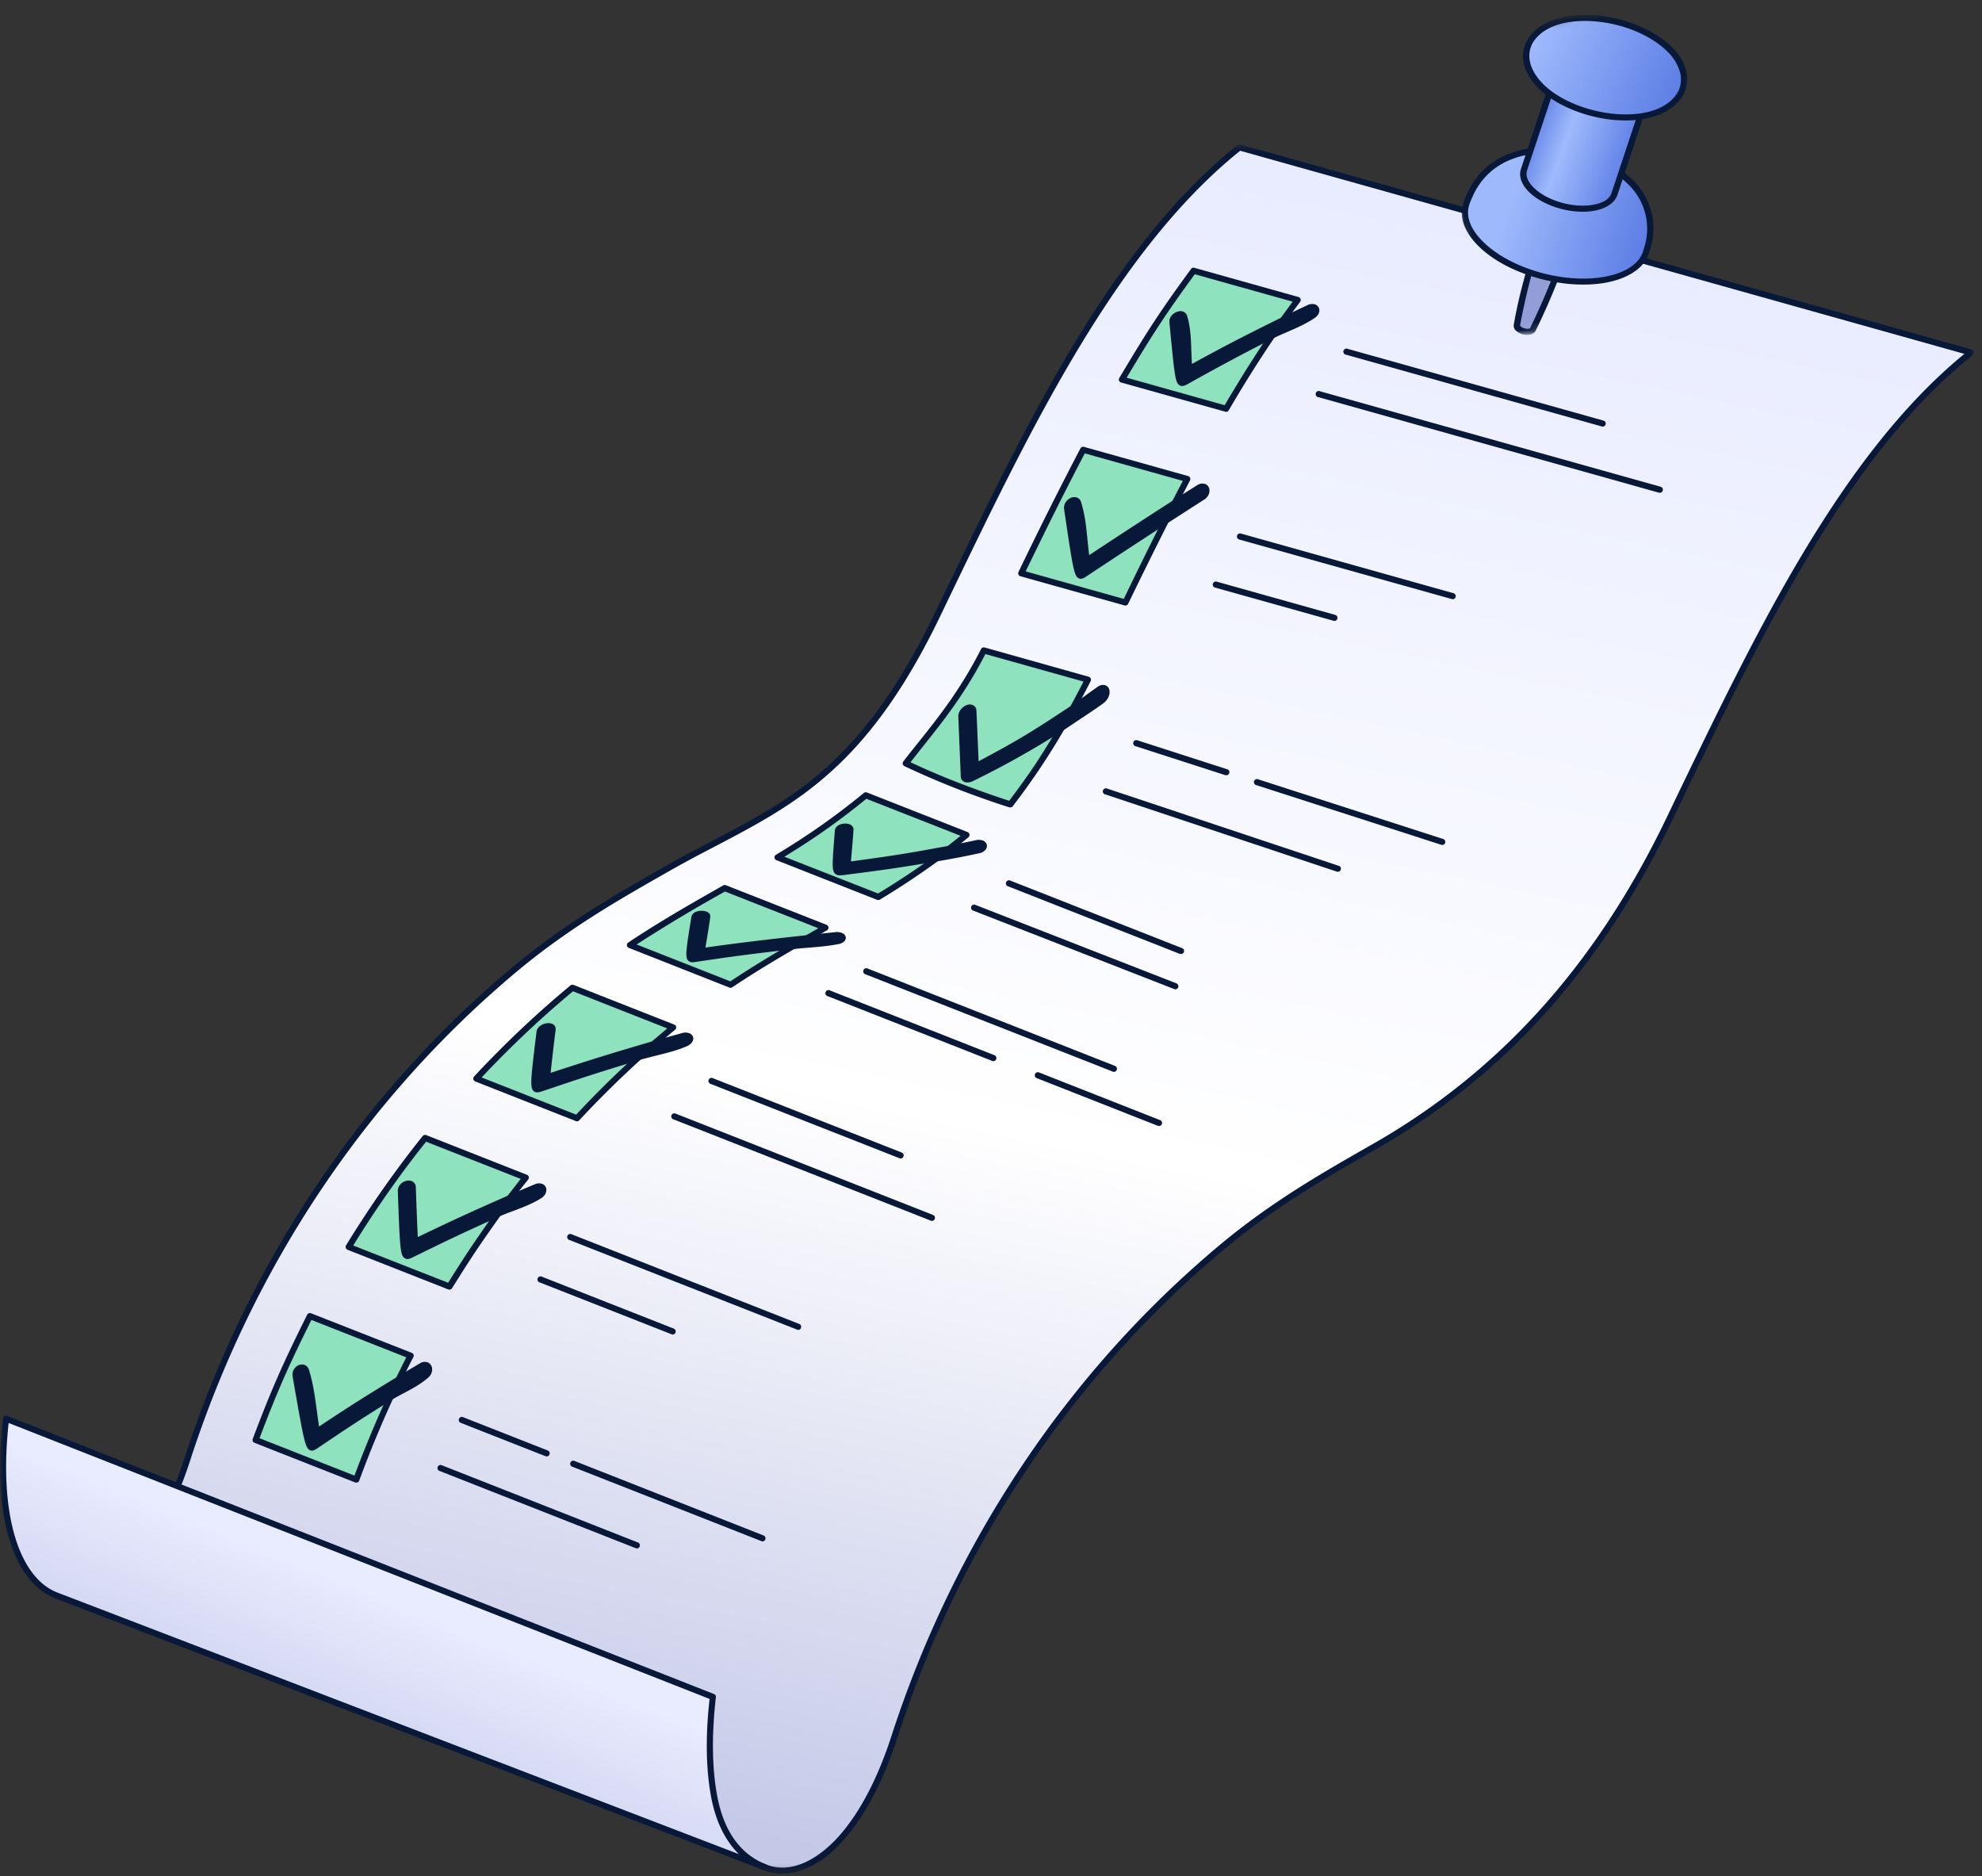 <svg xmlns="http://www.w3.org/2000/svg" width="243" height="230" fill="none" viewBox="0 0 243 230"><rect x="0" y="0" width="243" height="230" fill="#333333" stroke="none"/><mask id="mask0_426_21448" width="243" height="213" x="0" y="17" maskUnits="userSpaceOnUse" style="mask-type:luminance"><path fill="#fff" d="M0 17.7h242.02v212H0v-212Z"/></mask><g mask="url(#mask0_426_21448)"><path fill="url(#paint0_linear_426_21448)" d="M151.96 18.07c-15.3 12.21-25.72 33.83-35.8 54.73l-1.3 2.71c-10.43 21.59-20.78 24-33.12 31-6.04 3.45-12.29 7-18.65 12.33-18.55 15.52-32.43 36.29-40.13 60.06-1.8 5.58-4.24 10.04-7.03 12.9a11.24 11.24 0 0 1-4.94 3.18 6.42 6.42 0 0 1-2.75.15 5.74 5.74 0 0 1-1.09-.31l86.66 34.1a5.82 5.82 0 0 0 3.84.16 11.25 11.25 0 0 0 4.94-3.17c2.8-2.87 5.22-7.33 7.03-12.9 7.7-23.78 21.57-44.55 40.13-60.07 6.36-5.32 12.6-8.88 18.65-12.32 12.33-7.02 25.7-18.38 36.14-39.97l1.3-2.71c10.09-20.9 20.5-42.51 35.8-54.73l-89.68-25.14Z"/><path fill="#071838" d="M95.93 229.7a5.87 5.87 0 0 1-2.25-.43l-86.65-34.1h-.01a.37.37 0 1 1 .28-.7 5.46 5.46 0 0 0 3.6.15c1.58-.43 3.23-1.5 4.77-3.07 2.75-2.83 5.15-7.24 6.94-12.76 7.72-23.84 21.63-44.67 40.24-60.24 6.39-5.34 12.65-8.9 18.7-12.35 1.96-1.12 3.87-2.11 5.71-3.08 9.94-5.2 18.53-9.7 27.26-27.77l1.31-2.71c10.1-20.94 20.54-42.6 35.9-54.86.1-.07.22-.1.34-.07l89.68 25.14a.38.38 0 0 1 .13.66c-15.23 12.16-25.63 33.73-35.69 54.6l-1.3 2.7c-8.74 18.09-20.61 31.22-36.3 40.14-6.03 3.43-12.26 6.98-18.6 12.28-18.5 15.48-32.33 36.19-40 59.89-1.83 5.63-4.3 10.14-7.13 13.05a11.69 11.69 0 0 1-5.11 3.28c-.61.16-1.23.25-1.82.25Zm-85.9-34.15 83.92 33.02a5.33 5.33 0 0 0 1.67.37c.62.03 1.27-.04 1.93-.22 1.59-.43 3.24-1.5 4.78-3.07 2.75-2.83 5.15-7.24 6.94-12.76 7.72-23.84 21.63-44.67 40.24-60.24 6.39-5.34 12.65-8.9 18.7-12.35 15.56-8.85 27.33-21.87 36-39.81l1.3-2.71c9.97-20.68 20.28-42.06 35.33-54.4l-88.79-24.9c-15.15 12.19-25.51 33.69-35.54 54.48l-1.3 2.71c-8.85 18.3-17.54 22.85-27.6 28.12-1.84.96-3.74 1.95-5.67 3.06-6.04 3.43-12.27 6.98-18.6 12.27-18.5 15.48-32.34 36.2-40.02 59.9-1.82 5.63-4.28 10.14-7.11 13.05a11.68 11.68 0 0 1-5.12 3.27c-.35.1-.7.17-1.05.2Z"/><path fill="#8FE2BE" d="m159.1 36.77-12.77-3.58a137.41 137.41 0 0 0-8.78 13.34l12.78 3.58a150.4 150.4 0 0 1 5.66-9l1.3-1.86c.6-.84 1.2-1.67 1.81-2.48Z"/><path fill="#071838" d="M150.33 50.49c-.04 0-.07 0-.1-.02l-12.78-3.58a.37.37 0 0 1-.22-.55c3.5-5.88 5.14-8.38 8.8-13.37.09-.13.25-.18.4-.14l12.77 3.58a.38.38 0 0 1 .2.59c-.6.8-1.21 1.63-1.81 2.47l-1.3 1.86a148.63 148.63 0 0 0-5.64 8.97.38.38 0 0 1-.32.19Zm-12.2-4.19 12.02 3.37c1.88-3.2 3.69-6.08 5.53-8.77l1.3-1.86 1.5-2.06-12-3.36c-3.44 4.71-5.08 7.2-8.35 12.68Z"/><path fill="#8FE2BE" d="m145.57 58.72-12.78-3.58a492.56 492.56 0 0 0-7.59 15.14l12.77 3.58c1.63-3.35 3.28-6.71 4.96-10.03l1.1-2.16 1.54-2.95Z"/><path fill="#071838" d="M137.98 74.24c-.04 0-.07 0-.1-.02l-12.78-3.58a.38.38 0 0 1-.23-.52 497.9 497.9 0 0 1 7.6-15.16.38.38 0 0 1 .43-.18l12.77 3.58a.38.38 0 0 1 .23.53l-1.53 2.95-1.1 2.16a640.06 640.06 0 0 0-4.96 10.03.38.38 0 0 1-.33.2Zm-12.24-4.2 12.04 3.38c1.31-2.73 3.03-6.24 4.81-9.76l1.1-2.16 1.33-2.55L133 55.58c-2.6 4.93-5.1 10.04-7.25 14.46Z"/><path fill="#8FE2BE" d="m133.38 83.32-12.77-3.58c-3.13 6.16-6.35 9.68-9.57 13.84a104.9 104.9 0 0 0 12.82 5.03c2.91-3.9 3.62-4.95 6.3-9.39l1.36-2.39c.62-1.12 1.24-2.3 1.86-3.5Z"/><path fill="#071838" d="m123.87 98.98-.12-.01a104.28 104.28 0 0 1-12.87-5.05.38.38 0 0 1-.13-.57c.6-.79 1.23-1.57 1.83-2.32 2.55-3.2 5.18-6.5 7.7-11.46a.38.38 0 0 1 .43-.2l12.77 3.59a.38.38 0 0 1 .24.53 115.6 115.6 0 0 1-1.87 3.52l-1.36 2.4a87.97 87.97 0 0 1-6.32 9.42.38.38 0 0 1-.3.15Zm-12.24-5.54c3.49 1.65 7.45 3.2 12.1 4.73 2.76-3.7 3.48-4.8 6.11-9.14l1.36-2.38c.55-1 1.1-2.04 1.64-3.1l-12.03-3.37c-2.51 4.88-5.12 8.15-7.64 11.31l-1.54 1.95Z"/><path fill="#8FE2BE" d="m118.5 102.35-12.35-4.86a87.79 87.79 0 0 1-10.81 7.6l12.34 4.87c2.39-1.46 4.76-3 7.13-4.73l1.55-1.17c.72-.55 1.43-1.12 2.14-1.7"/><path fill="#071838" d="M107.68 110.33c-.04 0-.1 0-.14-.02l-12.34-4.86a.37.37 0 0 1-.06-.67 87.5 87.5 0 0 0 10.78-7.58c.1-.08.25-.1.37-.05l12.34 4.85a.38.38 0 0 1 .1.64c-.7.58-1.41 1.16-2.13 1.72l-1.56 1.17a97.96 97.96 0 0 1-7.16 4.75.37.37 0 0 1-.2.05Zm-11.5-5.3 11.47 4.5a96.43 96.43 0 0 0 6.94-4.6l1.55-1.17 1.63-1.3-11.55-4.54a85.68 85.68 0 0 1-10.05 7.1Z"/><path fill="#8FE2BE" d="m101.2 113.73-12.34-4.86c-4.32 2.47-7.74 4.41-11.62 7l12.34 4.85a139.6 139.6 0 0 1 7.72-4.75l1.66-.96 1.78-1.02.46-.26"/><path fill="#071838" d="M89.58 121.1c-.05 0-.1-.02-.14-.03L77.1 116.2a.37.37 0 0 1-.07-.66c3.9-2.59 7.31-4.54 11.64-7 .1-.06.22-.07.33-.02l12.34 4.85c.13.06.23.18.24.33a.37.37 0 0 1-.2.35l-.45.26-1.79 1.02-1.66.95c-2.09 1.21-4.85 2.84-7.69 4.74a.37.37 0 0 1-.21.06Zm-11.53-5.32 11.49 4.52c2.8-1.86 5.5-3.47 7.57-4.66l1.66-.95 1.56-.9-11.44-4.5a189.95 189.95 0 0 0-10.84 6.49Z"/><path fill="#8FE2BE" d="m82.52 125.95-12.34-4.86-.44.36c-4 3.36-7.79 6.95-11.35 10.77l12.35 4.86a126.4 126.4 0 0 1 7.6-7.51L80.1 128l2.43-2.06Z"/><path fill="#071838" d="M70.74 137.46a.32.32 0 0 1-.14-.03l-12.34-4.86a.38.38 0 0 1-.14-.6 126.75 126.75 0 0 1 11.82-11.17c.1-.08.25-.1.38-.06l12.34 4.86a.37.37 0 0 1 .1.64c-.52.43-1.17.98-1.74 1.48l-.68.58-1.74 1.55a126.5 126.5 0 0 0-7.59 7.49.37.37 0 0 1-.27.12Zm-11.7-5.38 11.6 4.56c2.38-2.55 4.88-5.02 7.46-7.35l1.74-1.56.7-.58 1.26-1.08-11.55-4.55-.26.22c-3.83 3.2-7.5 6.68-10.94 10.34Z"/><path fill="#8FE2BE" d="m64.45 144.36-12.34-4.86a129.7 129.7 0 0 0-9.36 13.36l12.35 4.86a146 146 0 0 1 5.98-8.94l1.4-1.88c.65-.86 1.3-1.7 1.97-2.54Z"/><path fill="#071838" d="M55.1 158.1c-.05 0-.1-.02-.14-.03l-12.34-4.86a.38.38 0 0 1-.19-.55c2.85-4.65 6-9.16 9.39-13.39.1-.13.28-.18.43-.12l12.34 4.86a.37.37 0 0 1 .16.59c-.67.83-1.33 1.68-1.97 2.52l-1.4 1.88c-2.95 4.15-3.62 5.2-5.96 8.92a.38.38 0 0 1-.32.17Zm-11.8-5.42 11.64 4.57c2.23-3.53 2.94-4.62 5.83-8.7l1.4-1.88 1.67-2.15-11.6-4.56c-3.21 4.02-6.21 8.3-8.93 12.72Z"/><path fill="#8FE2BE" d="m50.34 166.2-12.35-4.86c-2.67 5.38-4.2 8.63-6.65 15.18l12.34 4.86a135.4 135.4 0 0 1 4.19-10.12l1.01-2.15c.48-.98.96-1.95 1.46-2.92Z"/><path fill="#071838" d="M43.68 181.75c-.04 0-.1 0-.14-.02l-12.34-4.86a.37.37 0 0 1-.21-.48c2.46-6.56 3.99-9.82 6.67-15.22.09-.17.3-.25.47-.18l12.35 4.85a.37.37 0 0 1 .2.52c-.5.96-.99 1.94-1.46 2.91l-1.01 2.15a135.72 135.72 0 0 0-4.17 10.09.38.38 0 0 1-.36.24Zm-11.86-5.44 11.64 4.58c1.23-3.31 2.6-6.6 4.07-9.79l1.01-2.15 1.27-2.56-11.63-4.58c-2.53 5.1-4.03 8.32-6.36 14.5ZM161.08 37.67c-.12-.03-.3-.06-.6.07l-3.2 1.51c-3.38 1.68-6.57 3.26-11.47 5.97-.22-2.14 0-4.32-.63-6.41-.13-.44-.87-.37-1.25.12-.17.2-.18.35-.18.5.5 5.2 1.04 7.66 1.63 7.36 4.74-2.64 6.03-3.33 10.6-5.68 1.66-.81 3.44-1.39 4.98-2.43.56-.37.54-.9.12-1.01"/><path fill="#071838" d="M144.94 47.32a.6.6 0 0 1-.29-.07c-.57-.3-.65-1.16-1.28-7.8v-.04c0-.16.02-.4.26-.71.32-.4.85-.62 1.29-.54.3.06.53.26.62.54.43 1.43.48 2.9.52 4.32l.07 1.6c4.62-2.55 7.72-4.08 10.98-5.7l3.2-1.52a1.28 1.28 0 0 1 .87-.1c.3.09.52.32.57.62.06.38-.15.78-.58 1.07-1.05.71-2.21 1.21-3.33 1.7-.56.24-1.14.49-1.69.76a278.5 278.5 0 0 0-10.6 5.67c-.19.1-.4.2-.61.2Zm-.82-7.91c.42 4.39.64 6.7.88 7.14l.2-.1c4.74-2.63 6.03-3.32 10.61-5.67.57-.28 1.16-.54 1.73-.78a19.4 19.4 0 0 0 3.2-1.63c.23-.15.28-.3.27-.33h-.02c-.1-.03-.18-.04-.36.04l-3.19 1.51c-3.37 1.67-6.56 3.26-11.45 5.96a.38.38 0 0 1-.56-.3c-.07-.73-.1-1.48-.12-2.2-.05-1.44-.09-2.8-.5-4.13 0-.01-.04-.03-.12-.02a.71.71 0 0 0-.47.26.34.34 0 0 0-.1.25Zm3.46 20.26c-.12-.02-.3-.05-.58.11l-2.97 1.89c-3.1 1.99-5.77 3.7-10.78 7.02-.36-2.36-.35-4.77-1.07-7.07-.13-.4-.73-.43-1.13.05a.93.93 0 0 0-.22.69c.85 5.69 1.54 8.37 2.08 8.04 5.36-3.54 6.16-4.06 10.01-6.57l4.64-2.98c.47-.41.47-1.05.02-1.18"/><path fill="#071838" d="M132.51 70.95a.58.58 0 0 1-.25-.06c-.58-.27-.72-1.2-1.8-8.48a.6.6 0 0 1-.01-.04c0-.15-.02-.54.3-.94.31-.37.75-.55 1.16-.47.3.06.53.26.62.55.5 1.57.66 3.2.81 4.77.06.58.12 1.18.2 1.77 4.7-3.1 7.3-4.78 10.28-6.7l2.97-1.88a1.12 1.12 0 0 1 .89-.16c.3.08.51.3.58.6.1.41-.08.89-.45 1.22l-4.69 3.02c-3.84 2.5-4.65 3.02-10 6.56-.19.12-.39.24-.6.24Zm-1.31-8.63c.74 4.95 1.1 7.36 1.37 7.85l.15-.09c5.34-3.54 6.14-4.06 10-6.56l4.6-2.96c.17-.16.24-.36.21-.47 0-.03-.02-.05-.04-.06-.08 0-.15-.01-.3.08l-2.96 1.87c-3.09 1.99-5.76 3.7-10.77 7.03a.38.38 0 0 1-.58-.26c-.13-.8-.2-1.61-.28-2.4a23 23 0 0 0-.78-4.62s-.01-.03-.06-.04c-.1-.02-.28.04-.42.22a.56.56 0 0 0-.14.41Zm4.16 22.03c-.14-.02-.3-.04-.61.17-.97.7-2.25 1.64-3.23 2.31a108.03 108.03 0 0 1-11.9 7.1c-.18-4.53-.28-6.83-.3-6.88-.08-.4-.68-.45-1.16.07-.28.3-.3.57-.3.7l.3 7.44s.15.5.9.18c4.12-2.08 6.19-3.13 11.1-6.22 3.72-2.47 4.72-3.14 5.07-3.47.5-.47.58-1.27.13-1.4"/><path fill="#071838" d="M118.62 95.92a.88.88 0 0 1-.45-.1.76.76 0 0 1-.37-.5l-.31-7.48v-.04c0-.16.03-.53.4-.93s.85-.59 1.26-.48c.28.08.5.3.55.58.02.07.1 2.2.28 6.35 5.14-2.73 6.79-3.79 11.34-6.8.66-.46 1.46-1.04 2.23-1.6l.99-.7c.4-.29.66-.27.88-.24a.77.77 0 0 1 .59.6c.11.46-.1 1.05-.52 1.45-.38.35-1.29.95-5.12 3.5a110.06 110.06 0 0 1-11.16 6.26c-.21.09-.41.13-.6.13Zm-.08-.76c.04.02.17.02.37-.06a109.33 109.33 0 0 0 16.06-9.62c.31-.3.35-.68.3-.76-.08-.01-.14 0-.3.11l-.98.7a108.37 108.37 0 0 1-14.19 8.73.37.37 0 0 1-.55-.32l-.28-6.81c-.05-.04-.28-.02-.53.24-.17.2-.2.35-.2.46l.3 7.33Zm1.83 8.23c-.13-.04-.3-.1-.61-.03l-3.4.7c-4.8.88-6.44 1.17-12.43 1.97.36-4.31.35-4.35.33-4.42-.07-.31-.95-.4-1.37-.05a.4.4 0 0 0-.15.25c-.27 3.47-.1 5.17.49 5.1 4.72-.6 6.82-.87 11.58-1.68 3.8-.71 4.96-.92 5.31-1.03.37-.12.7-.49.38-.74a.6.6 0 0 0-.13-.07"/><path fill="#071838" d="M102.94 107.3a.74.74 0 0 1-.55-.19c-.42-.4-.36-1.15-.03-5.33l.01-.07c.03-.09.07-.27.28-.43.4-.34 1.05-.38 1.46-.25.38.13.48.37.52.5.03.13.03.16-.3 4.07 5.61-.76 7.3-1.05 11.96-1.91l2.35-.48 1.04-.22a1.45 1.45 0 0 1 .82.05c.04.01.14.06.23.13.21.16.3.4.26.65-.07.37-.43.63-.76.74a98 98 0 0 1-5.35 1.03c-4.77.82-6.88 1.1-11.6 1.7l-.34.02Zm-.03-.74.27-.02c4.71-.6 6.82-.88 11.57-1.68 3.68-.69 4.92-.92 5.26-1.02a.55.55 0 0 0 .2-.1.72.72 0 0 0-.38-.01l-1.03.21-2.37.49c-4.8.88-6.46 1.17-12.45 1.98a.37.37 0 0 1-.42-.4c.22-2.7.31-3.94.33-4.26-.16-.06-.56-.07-.76.1l-.02.02c-.22 2.8-.34 4.38-.2 4.69Zm.16 8.14a1.4 1.4 0 0 0-.62-.06l-3.5.37c-5.04.56-8.42.96-12.91 1.6.46-2.8.68-4.25.66-4.33-.04-.26-1-.4-1.44-.03a.59.59 0 0 0-.12.19c-.56 3.5-.53 5.2.1 5.1 3.87-.57 6.4-.92 12.06-1.57 1.83-.21 3.68-.25 5.49-.61.39-.08.72-.38.4-.6a.65.65 0 0 0-.12-.05"/><path fill="#071838" d="M84.9 117.96a.7.7 0 0 1-.52-.2c-.4-.41-.29-1.17.39-5.38 0-.04.01-.07.03-.1a.9.9 0 0 1 .22-.32c.46-.38 1.2-.35 1.59-.21.34.12.44.32.46.47.03.17.04.18-.58 3.94 4.25-.6 7.57-.99 12.43-1.52l.64-.07 2.85-.3a1.77 1.77 0 0 1 .8.09l.18.09c.23.15.34.38.3.62-.08.37-.5.59-.83.65-1.22.25-2.47.35-3.67.45-.61.05-1.24.1-1.85.17-5.65.65-8.18 1-12.04 1.58-.13.02-.27.04-.4.04Zm.6-5.4c-.44 2.72-.69 4.28-.59 4.65l.28-.03c3.87-.58 6.4-.93 12.06-1.59a56.7 56.7 0 0 1 1.88-.17c1.15-.1 2.34-.19 3.5-.42l-.14.01-2.85.3-.64.08c-5.04.55-8.42.95-12.9 1.59a.37.37 0 0 1-.42-.43l.64-4.1c-.19-.07-.61-.08-.81.08l-.01.02ZM84.36 127a.96.96 0 0 0-.63 0l-3.64 1.01c-5.63 1.66-7.1 2.1-13.02 4.05a317.68 317.68 0 0 1 .67-5.97c-.04-.37-.87-.42-1.36.04-.2.17-.22.31-.23.38-.58 4.83-.53 7.14.16 6.92 5.13-1.72 6.34-2.13 12.04-3.86 1.89-.55 3.84-.87 5.66-1.64.56-.23.84-.68.38-.91l-.03-.01Z"/><path fill="#071838" d="M65.86 133.91a.62.62 0 0 1-.41-.14c-.5-.42-.4-1.34.33-7.3v-.04c.02-.09.07-.33.34-.58.48-.43 1.13-.5 1.53-.36.27.1.44.3.47.56a.9.9 0 0 1 0 .21c-.19 1.5-.43 3.54-.61 5.26 5.47-1.79 7.02-2.26 12.48-3.87l3.62-1c.12-.05.44-.13.87 0h.02l.06.03c.29.14.45.38.44.66-.01.36-.33.72-.84.94-1.24.52-2.55.84-3.81 1.15-.63.16-1.27.32-1.9.5-5.68 1.73-6.9 2.14-12.01 3.86-.2.06-.4.12-.58.12Zm.66-7.34c-.48 4.01-.73 6.12-.6 6.59l.29-.08c5.11-1.73 6.33-2.14 12.03-3.87.64-.19 1.3-.35 1.93-.5 1.23-.3 2.51-.63 3.7-1.13.18-.07.3-.16.34-.22-.2-.06-.33-.01-.33-.01l-.05.01-3.63 1.02c-5.62 1.65-7.1 2.1-13.01 4.04a.38.38 0 0 1-.5-.4c.2-1.81.47-4.15.68-5.83a.87.87 0 0 0-.74.22c-.08.07-.1.12-.11.16Zm-.18 18.91c-.11-.03-.29-.08-.6.04l-3.26 1.38a295.47 295.47 0 0 0-11.6 5.33 428.36 428.36 0 0 1-.28-6.8c-.1-.46-.84-.45-1.25.03-.17.2-.18.36-.2.5.2 5.52.62 8.14 1.23 7.86 4.54-2.22 5.62-2.75 10.7-5.04 1.7-.74 3.5-1.22 5.07-2.21.52-.33.63-.92.2-1.09Z"/><path fill="#071838" d="M49.95 154.34a.6.6 0 0 1-.32-.1c-.57-.34-.6-1.24-.86-8.26v-.05c.02-.17.04-.42.3-.72.32-.38.84-.57 1.28-.46a.8.8 0 0 1 .63.78c.06 1.74.15 4.12.24 6.12 4.84-2.32 6.23-2.95 11.1-5.1l3.27-1.38c.44-.17.71-.09.86-.05l.03.01c.29.12.48.36.5.66.04.4-.2.83-.63 1.1-1.09.68-2.27 1.12-3.42 1.56-.56.2-1.15.43-1.7.67-5.07 2.3-6.15 2.82-10.68 5.04-.2.09-.4.18-.6.18Zm-.42-8.37c.17 4.82.26 7.14.48 7.6l.22-.09c4.53-2.22 5.61-2.75 10.7-5.05.57-.25 1.16-.47 1.73-.69 1.12-.42 2.27-.85 3.29-1.49.21-.13.3-.3.29-.39l-.02-.02c-.08-.03-.17-.04-.34.03l-3.25 1.37c-5.03 2.22-6.35 2.81-11.6 5.33a.37.37 0 0 1-.54-.32 430.61 430.61 0 0 1-.26-6.73c0-.02-.01-.03-.06-.04-.14-.04-.38.04-.53.22a.4.4 0 0 0-.11.27Zm2.76 21.39c-.12-.03-.3-.08-.56.07l-2.85 1.68a255.08 255.08 0 0 0-10.03 6.4c-.47-2.5-.56-5.06-1.34-7.5-.15-.47-.74-.5-1.08-.05a.95.95 0 0 0-.2.7c1.07 6.08 1.87 8.96 2.41 8.62 3.9-2.63 4.82-3.25 9.23-6.02 1.47-.9 3.1-1.52 4.4-2.68.48-.42.41-1.07.02-1.22"/><path fill="#071838" d="M38.25 177.83a.58.58 0 0 1-.24-.05c-.6-.28-.75-1.1-2.14-9.06v-.04c-.02-.15-.05-.56.26-.95a1.1 1.1 0 0 1 1.05-.45c.33.06.58.29.69.61.51 1.62.74 3.3.96 4.94.09.67.18 1.36.29 2.04 4.15-2.75 5.28-3.45 9.57-6.08l2.84-1.69c.42-.23.72-.14.86-.1h.03a.9.9 0 0 1 .55.7c.07.41-.1.86-.45 1.16-.9.8-1.95 1.36-2.97 1.9-.5.26-1 .53-1.48.82-4.4 2.76-5.32 3.38-9.21 6-.19.12-.39.25-.61.25Zm-1.64-9.22c.94 5.36 1.4 7.95 1.69 8.44l.14-.09c3.9-2.63 4.82-3.25 9.23-6.02.5-.3 1.02-.58 1.52-.85 1.03-.54 2-1.05 2.84-1.79.18-.16.22-.35.2-.47 0-.03-.02-.1-.07-.12-.07-.02-.13-.02-.25.04l-2.83 1.68a256.6 256.6 0 0 0-10.02 6.39.38.38 0 0 1-.58-.25c-.16-.88-.28-1.78-.4-2.64-.21-1.6-.43-3.25-.93-4.81-.03-.08-.07-.1-.1-.1-.08-.02-.22.03-.33.17a.57.57 0 0 0-.11.42ZM196.53 52.3l-.1-.01-31.38-8.8a.38.38 0 1 1 .2-.72l31.38 8.8a.38.38 0 0 1-.1.73Zm6.97 8.1h-.1l-41.75-11.71a.38.38 0 1 1 .2-.72l41.75 11.7c.2.06.32.26.26.46a.37.37 0 0 1-.36.28Zm-25.36 13.06-.1-.01-26.1-7.31a.38.38 0 1 1 .21-.73l26.09 7.32a.38.38 0 0 1-.1.73Zm-14.5 2.66-.1-.01L149 72.04a.38.38 0 1 1 .2-.73l14.54 4.08a.38.38 0 0 1-.1.73ZM150.3 95.03c-.04 0-.08 0-.12-.02l-10.94-3.53a.38.38 0 1 1 .23-.72l10.94 3.53a.37.37 0 0 1-.11.74Zm26.52 8.55c-.04 0-.08 0-.12-.02l-22.63-7.3a.38.38 0 1 1 .23-.71l22.63 7.3c.2.06.31.27.25.47a.38.38 0 0 1-.36.26Zm-12.84 3.28c-.03 0-.07 0-.11-.02l-28.34-9.45a.38.38 0 1 1 .24-.71l28.33 9.45a.37.37 0 0 1-.12.73Zm-19.25 10.08c-.04 0-.1 0-.14-.03l-20.98-8.25a.38.38 0 1 1 .28-.7l20.98 8.25a.37.37 0 0 1-.14.73Zm-.63 4.34c-.04 0-.09-.01-.13-.03l-24.68-9.63a.37.37 0 1 1 .27-.7l24.68 9.63a.38.38 0 0 1-.13.73Zm-7.53 10.12c-.04 0-.09-.01-.13-.03l-30.32-11.93a.38.38 0 1 1 .28-.7l30.31 11.93a.38.38 0 0 1-.14.73Zm-14.77-1.31a.32.32 0 0 1-.14-.03l-20.18-7.94a.38.38 0 1 1 .28-.7l20.17 7.94a.38.38 0 0 1-.13.73Zm20.29 7.94a.4.4 0 0 1-.14-.02l-14.78-5.82a.38.38 0 1 1 .27-.7l14.78 5.82a.37.37 0 0 1-.14.72Zm-31.67 3.99a.4.4 0 0 1-.13-.03l-23.15-9.11a.38.38 0 1 1 .28-.7l23.14 9.11a.38.38 0 0 1-.14.73Zm3.86 7.65a.4.4 0 0 1-.13-.02L82.6 137.23a.38.38 0 1 1 .27-.7l31.55 12.42a.38.38 0 0 1-.14.72Zm-16.4 13.36c-.05 0-.1 0-.14-.03l-27.9-10.98a.38.38 0 1 1 .27-.7l27.9 10.99a.38.38 0 0 1-.13.72Zm-15.38.57a.4.4 0 0 1-.15-.03l-16.15-6.35a.38.38 0 1 1 .27-.7l16.16 6.36a.38.38 0 0 1-.14.72Zm-15.46 14.94c-.05 0-.1 0-.14-.02l-10.37-4.08a.38.38 0 1 1 .28-.7l10.37 4.08a.38.38 0 0 1-.14.72Zm26.46 10.42c-.04 0-.09 0-.13-.03l-23.18-9.12a.38.38 0 1 1 .28-.7l23.17 9.13a.38.38 0 0 1-.14.72Zm-15.4.86c-.04 0-.09 0-.13-.02l-24.03-9.46a.38.38 0 1 1 .27-.7l24.03 9.46a.38.38 0 0 1-.13.72Z"/><path fill="url(#paint1_linear_426_21448)" d="M93.81 228.92 6.86 195.57c-2.87-1.14-5.01-4.48-5.94-9.4-.52-2.72-.82-6.73-.18-12.26l86.66 34.1c-.64 5.54-.34 9.55.18 12.27.93 4.92 3.36 7.5 6.23 8.64Z"/><path fill="#071838" d="M93.81 229.3c-.04 0-.09-.01-.13-.03L6.72 195.92c-3.02-1.2-5.22-4.63-6.17-9.67-.67-3.52-.73-7.68-.18-12.38a.38.38 0 0 1 .51-.3l86.66 34.1c.16.06.25.22.23.39-.53 4.62-.48 8.71.17 12.15.82 4.3 2.84 7.11 6.01 8.36a.38.38 0 0 1-.14.73ZM1.06 174.44c-.48 4.43-.4 8.35.23 11.67.9 4.78 2.93 8.01 5.7 9.1L90.6 227.3c-1.68-1.64-2.83-3.99-3.4-6.94-.65-3.44-.72-7.5-.2-12.09L1.06 174.44Z"/></g><mask id="mask1_426_21448" width="34" height="42" x="176" y="0" maskUnits="userSpaceOnUse" style="mask-type:luminance"><path fill="#fff" d="M176.83 4.04 206.38.21l3.6 37.76-29.54 3.83-3.61-37.76Z"/></mask><g mask="url(#mask1_426_21448)"><path fill="#939ED8" d="M185.98 39.88c.52-3.15 1.55-7.02 3.26-12.2-.08.22 0 .48.25.74.52.54 1.6.85 2.4.7.41-.08.68-.27.76-.51a85.98 85.98 0 0 1-4.73 11.8c-.06.12-.2.2-.42.25-.46.08-1.07-.1-1.37-.4-.12-.13-.17-.26-.15-.38Z"/><path fill="#071838" d="M187.47 41.04a2.05 2.05 0 0 1-1.63-.52c-.2-.2-.28-.45-.25-.68.53-3.17 1.56-7.06 3.27-12.25a.4.4 0 0 1 .5-.26c.2.05.3.26.24.46-.03.09.04.23.18.37.43.45 1.37.72 2.04.6.3-.06.43-.17.45-.25a.4.4 0 0 1 .5-.26c.2.05.3.26.24.46a86.3 86.3 0 0 1-4.74 11.85c-.13.24-.38.4-.7.46l-.1.02Zm-1.1-1.13c0 .01.01.04.05.08.21.22.7.36 1.02.3.1-.02.14-.05.14-.05a81.5 81.5 0 0 0 4.36-10.75 3.36 3.36 0 0 1-2.66-.72 79.48 79.48 0 0 0-2.92 11.14Z"/><path fill="#5C7DE5" d="M200 26.18c3.28 3.38 1.85 6.9-3.2 7.86-5.06.96-11.82-1-15.1-4.39-3.3-3.38-1.86-6.9 3.19-7.86s11.81 1.01 15.1 4.4Zm-8.95 1.7a.42.42 0 0 0-.34-.1c-.12.02-.15.1-.07.17.07.08.22.13.34.1.11-.02.14-.1.07-.17Z"/><path fill="#071838" d="M196.09 34.53c-5.06.65-11.49-1.33-14.68-4.62-1.65-1.7-2.23-3.5-1.65-5.1.62-1.68 2.42-2.88 5.07-3.38 5.17-.98 12.1 1.04 15.45 4.5 1.65 1.69 2.23 3.5 1.65 5.1-.62 1.67-2.42 2.87-5.07 3.37-.26.05-.51.1-.77.13Zm-10.4-12.5-.74.12c-2.36.45-3.95 1.47-4.47 2.88-.48 1.32.05 2.87 1.5 4.36 3.2 3.3 9.83 5.22 14.76 4.29 2.36-.45 3.95-1.47 4.47-2.88.48-1.32-.05-2.87-1.5-4.36-3.05-3.14-9.19-5.03-14.02-4.4Zm5.3 6.4a.8.8 0 0 1-.64-.22.45.45 0 0 1-.1-.47.53.53 0 0 1 .4-.32.8.8 0 0 1 .69.2c.13.13.17.3.1.47a.53.53 0 0 1-.44.33Zm-.07-.74a.28.28 0 0 0-.2.18c-.03.11 0 .22.05.26a.29.29 0 0 0 .2-.17.26.26 0 0 0-.05-.27Z"/><path fill="url(#paint2_linear_426_21448)" d="M199.95 22.38c-.62-.6-2.28-2.2-5.23-3.16-2.9-.95-5.26-.92-6.72-.73-3.95.51-6.64 2.51-8.01 5.94a7.2 7.2 0 0 1-.22.57c-.47 1.42.03 3.11 1.64 4.77 3.37 3.47 10.3 5.49 15.47 4.5 2.71-.51 4.4-1.74 4.92-3.3.08-.23.14-.45.19-.67a7.87 7.87 0 0 0-2.04-7.92Z"/><path fill="#071838" d="M196.16 34.76c-5.19.67-11.76-1.36-15.03-4.73-1.65-1.7-2.26-3.52-1.72-5.12.06-.21.14-.42.22-.61 1.44-3.57 4.24-5.65 8.34-6.18 1.5-.2 3.92-.23 6.88.74 3.04 1 4.74 2.64 5.38 3.26h.01a8.2 8.2 0 0 1 2.12 8.26c-.06.25-.12.48-.2.69-.57 1.75-2.48 3.05-5.22 3.57-.25.05-.52.09-.78.12Zm-15.82-10.19c-.08.17-.14.35-.2.53-.45 1.35.1 2.91 1.56 4.4 3.29 3.4 10.08 5.37 15.13 4.41 2.44-.46 4.12-1.57 4.6-3.04l.19-.63a7.55 7.55 0 0 0-1.95-7.6c-.61-.59-2.22-2.14-5.09-3.07-2.83-.93-5.12-.9-6.54-.72-3.57.47-6.07 2.19-7.45 5.13 0 .04-.02.08-.04.12-.07.15-.15.3-.2.46l-.01.01Z"/><path fill="url(#paint3_linear_426_21448)" d="m186.85 20.8 4.3-13c-.23.72.03 1.57.83 2.4 1.7 1.76 5.18 2.77 7.79 2.28 1.36-.26 2.2-.88 2.47-1.67l-4.3 12.99c-.27.78-1.12 1.4-2.48 1.66-2.6.5-6.09-.52-7.78-2.27-.81-.83-1.07-1.68-.83-2.4Z"/><path fill="#071838" d="M195.1 25.89c-2.66.35-6.03-.7-7.72-2.44-.87-.9-1.2-1.88-.9-2.76l4.3-12.98a.4.4 0 0 1 .5-.26c.2.05.3.26.24.46-.2.61.06 1.33.75 2.04 1.61 1.66 4.95 2.63 7.43 2.16 1.15-.22 1.94-.73 2.17-1.4a.4.4 0 0 1 .48-.26c.2.06.32.27.25.46l-4.3 12.99c-.32.95-1.34 1.65-2.79 1.93l-.4.06ZM191 9.52l-3.78 11.37c-.2.61.06 1.33.75 2.04 1.61 1.67 4.95 2.64 7.43 2.16 1.16-.21 1.95-.72 2.17-1.4l3.77-11.37c-.42.23-.93.41-1.51.52-2.72.52-6.36-.55-8.13-2.37-.3-.31-.53-.63-.7-.95Z"/><path fill="url(#paint4_linear_426_21448)" d="M206.4 8.94a6 6 0 0 0-1.6-2.8c-2.26-2.3-6.23-3.84-10.1-3.93-1.86-.05-5.23.23-6.93 2.6-.43.6-1.64 2.81 1.04 5.64 2.11 2.22 6.27 3.85 10.1 3.94 1.86.05 5.23-.23 6.93-2.6.32-.45.82-1.42.56-2.85Z"/><path fill="#071838" d="M201 14.66c-.79.1-1.52.12-2.11.1-3.94-.1-8.2-1.76-10.38-4.06-2.86-3.02-1.53-5.43-1.06-6.1 1.8-2.52 5.33-2.81 7.27-2.77 3.97.1 8.03 1.7 10.37 4.06.43.48 1.43 1.57 1.69 2.97a4.05 4.05 0 0 1-.63 3.13c-1.25 1.76-3.34 2.43-5.15 2.67Zm-8.33-11.99c-1.64.21-3.5.81-4.6 2.34-.38.55-1.47 2.55 1.02 5.18 2.05 2.17 6.1 3.74 9.85 3.83 1.78.05 5-.21 6.58-2.43.29-.4.74-1.28.5-2.57a5.69 5.69 0 0 0-1.51-2.62c-2.2-2.23-6.06-3.73-9.84-3.83-.56-.01-1.26 0-2 .1Z"/></g><defs><linearGradient id="paint0_linear_426_21448" x1="145.26" x2="101.89" y1="19.26" y2="227.37" gradientUnits="userSpaceOnUse"><stop offset="0" stop-color="#E9ECFF"/><stop offset=".57" stop-color="#fff"/><stop offset="1" stop-color="#C5C9E8"/></linearGradient><linearGradient id="paint1_linear_426_21448" x1="49.29" x2="39.26" y1="196.56" y2="220.87" gradientUnits="userSpaceOnUse"><stop stop-color="#E9ECFF"/><stop offset="1" stop-color="#C5C9E8"/></linearGradient><linearGradient id="paint2_linear_426_21448" x1="179.86" x2="201.79" y1="23.24" y2="30.58" gradientUnits="userSpaceOnUse"><stop offset=".23" stop-color="#9FBAFC"/><stop offset="1" stop-color="#5C7DE5"/></linearGradient><linearGradient id="paint3_linear_426_21448" x1="187.65" x2="200.03" y1="15.26" y2="19.75" gradientUnits="userSpaceOnUse"><stop offset="0" stop-color="#5C7DE5"/><stop offset=".36" stop-color="#9FBAFC"/><stop offset="1" stop-color="#5C7DE5"/></linearGradient><linearGradient id="paint4_linear_426_21448" x1="188.11" x2="205.52" y1="4.85" y2="12.93" gradientUnits="userSpaceOnUse"><stop offset="0" stop-color="#9FBAFC"/><stop offset="1" stop-color="#5C7DE5"/></linearGradient></defs></svg>